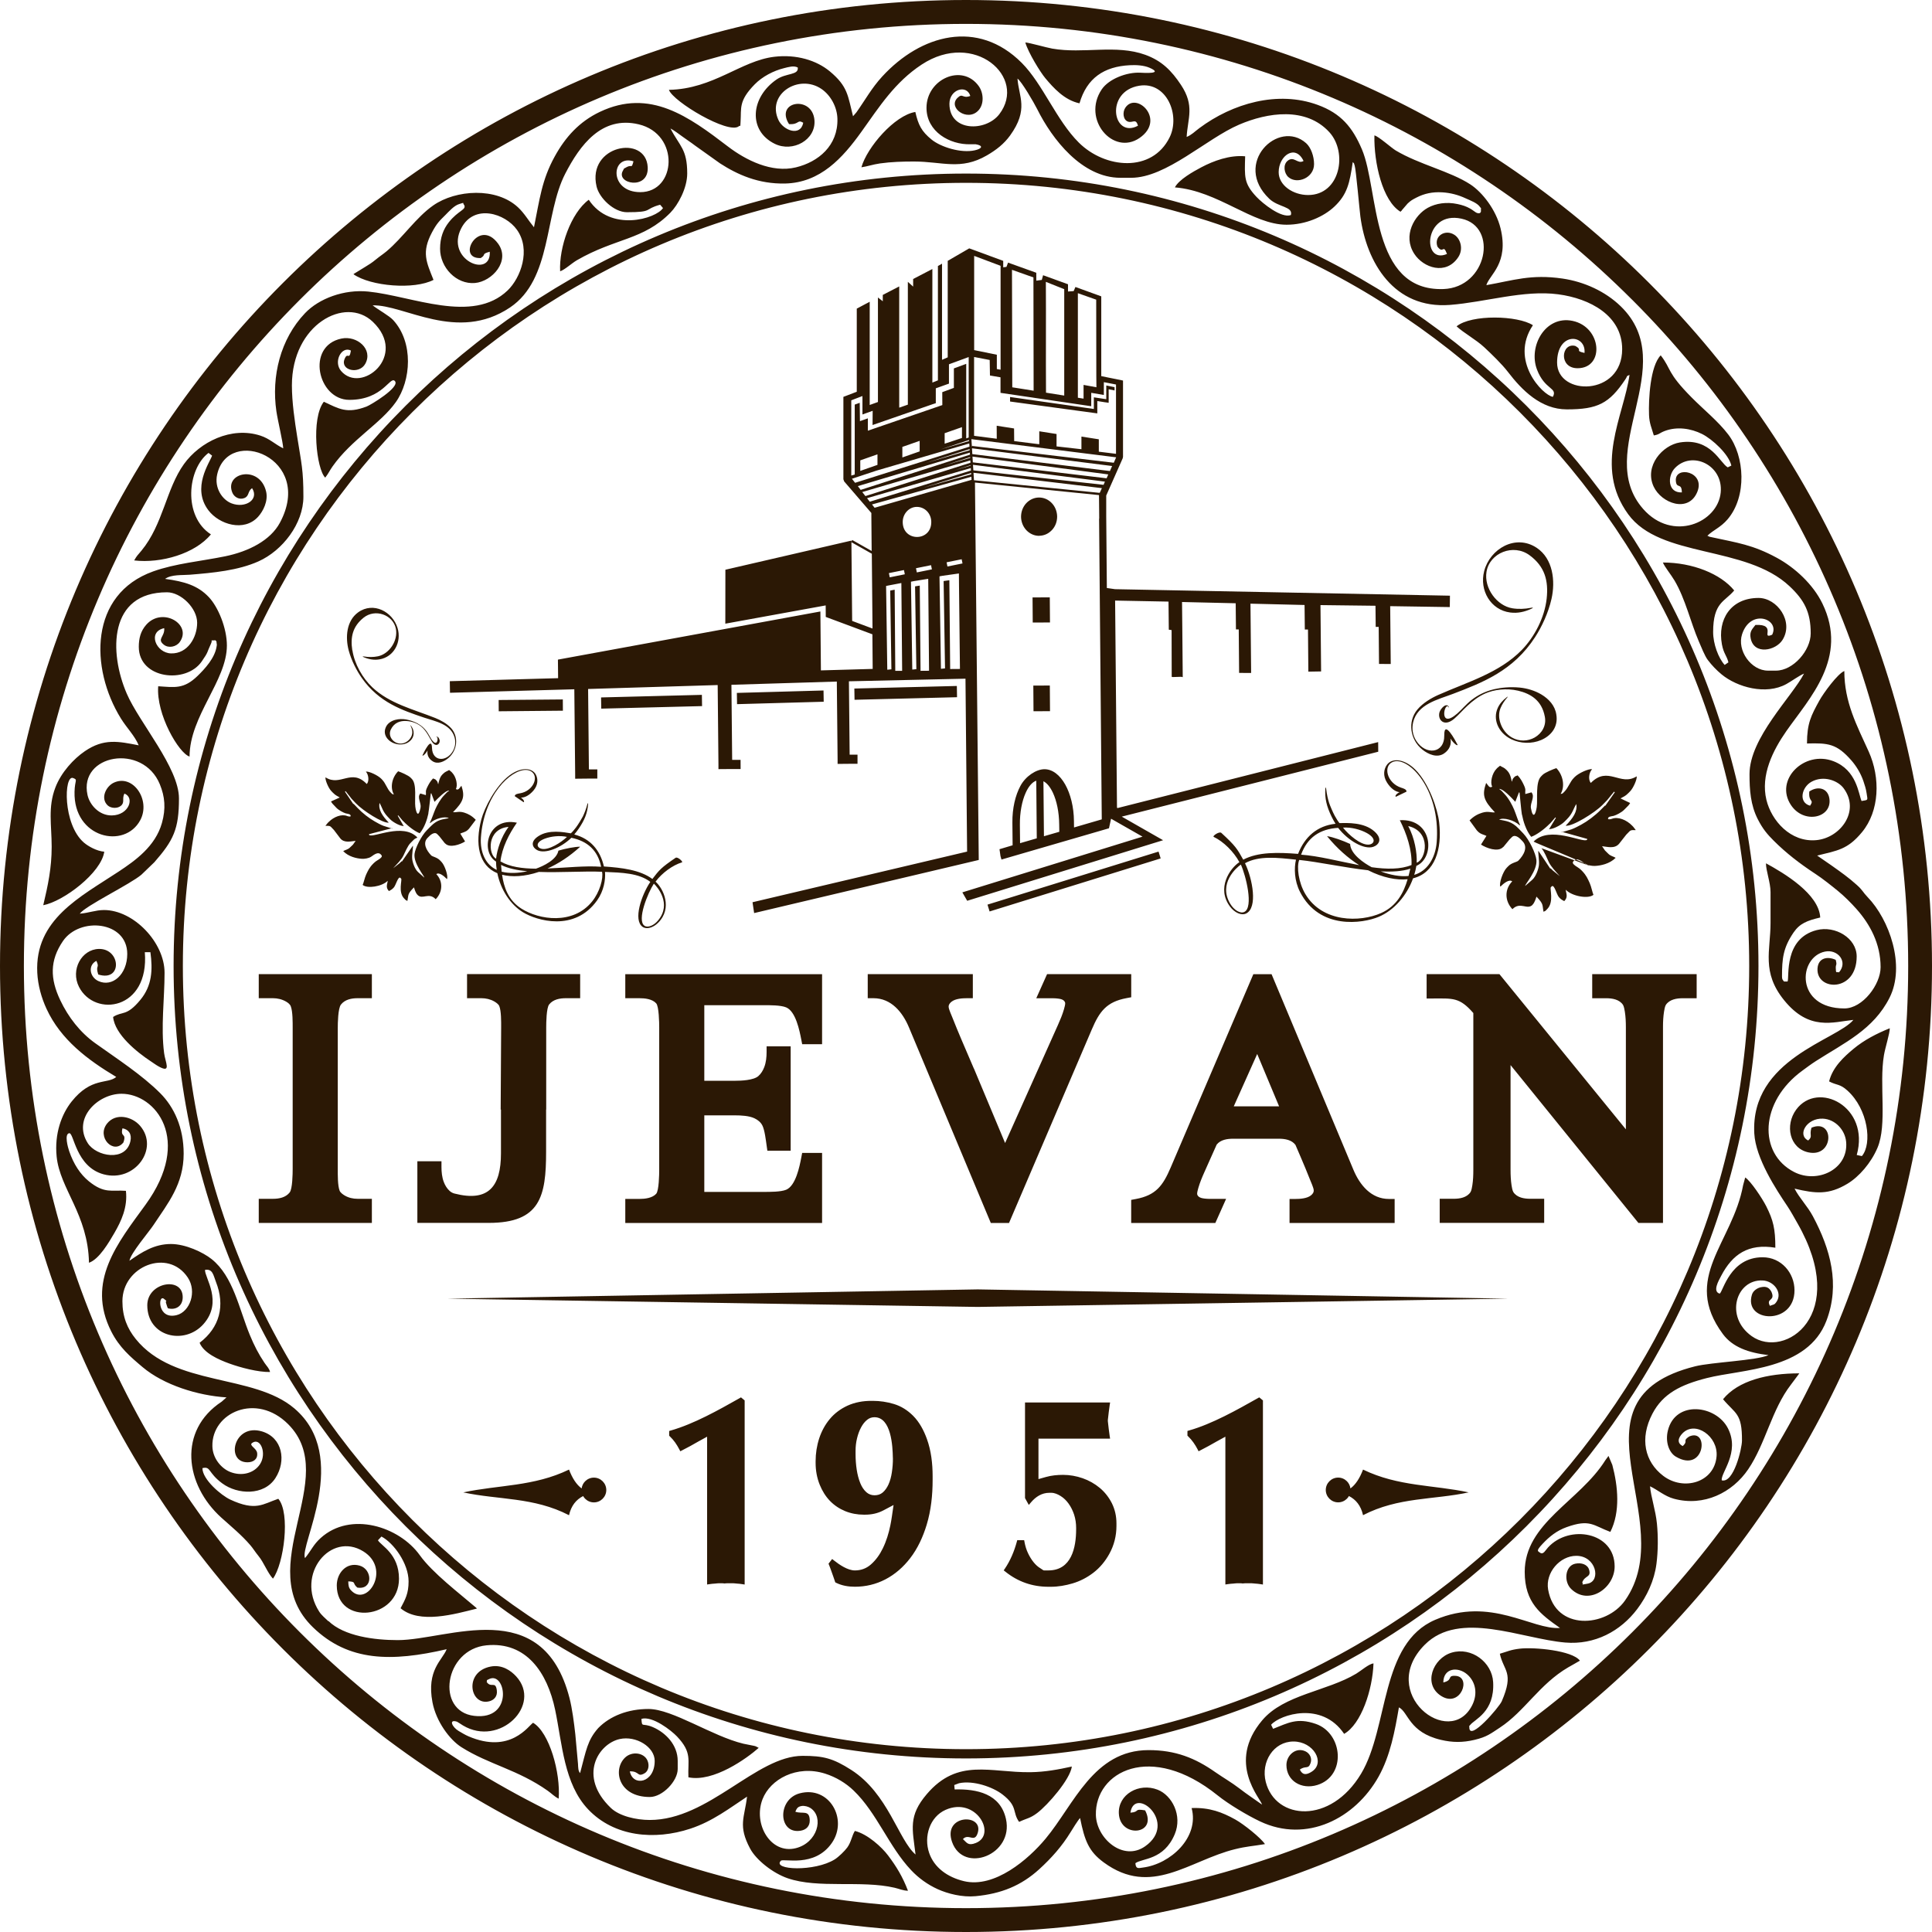 <?xml version="1.0" encoding="UTF-8"?> <svg xmlns="http://www.w3.org/2000/svg" id="a" data-name="Layer 1" viewBox="0 0 525.72 525.73"><defs><style> .b, .c { fill: #2b1805; } .c { fill-rule: evenodd; } </style></defs><path class="b" d="m444.14,81.58C397.75,35.19,333.66,6.5,262.86,6.5S127.97,35.19,81.58,81.58C35.19,127.97,6.5,192.07,6.5,262.86s28.7,134.89,75.09,181.28c46.39,46.39,110.49,75.09,181.28,75.09s134.89-28.7,181.28-75.09c46.39-46.39,75.09-110.49,75.09-181.28s-28.7-134.89-75.09-181.28m-30.59,30.59c-38.56-38.56-91.84-62.42-150.69-62.42s-112.13,23.86-150.69,62.42c-38.56,38.56-62.42,91.84-62.42,150.69s23.86,112.13,62.42,150.69c38.56,38.57,91.84,62.42,150.69,62.42s112.13-23.86,150.69-62.42c38.57-38.56,62.42-91.84,62.42-150.69s-23.85-112.12-62.42-150.69Zm-150.69-64.94c59.55,0,113.46,24.14,152.47,63.16,39.02,39.02,63.16,92.93,63.16,152.47s-24.14,113.46-63.16,152.47c-39.02,39.02-92.93,63.16-152.47,63.16s-113.46-24.13-152.47-63.16c-39.02-39.02-63.16-92.93-63.16-152.47s24.14-113.46,63.16-152.47c39.02-39.02,92.93-63.16,152.47-63.16Zm136.8,358.87c-9.59-2.07-19.18-1.56-28.77-6.21-.88,2.32-2,4.08-3.43,5.13-.1-.76-.44-1.44-.96-1.96-.61-.61-1.45-.99-2.38-.99s-1.77.38-2.38.99c-.61.61-.99,1.45-.99,2.38s.38,1.77.99,2.38c.61.61,1.45.99,2.38.99s1.77-.38,2.38-.99c.22-.22.4-.46.55-.73,1.91.97,3.26,2.62,3.84,5.21,9.59-4.97,19.18-4.14,28.77-6.21Zm-273.6,0c9.59-2.07,19.18-1.56,28.77-6.21.88,2.32,2,4.08,3.43,5.13.1-.76.45-1.44.96-1.95.61-.61,1.45-.99,2.38-.99s1.77.38,2.38.99c.61.61.99,1.45.99,2.38s-.38,1.77-.99,2.38c-.61.61-1.45.99-2.38.99s-1.77-.38-2.38-.99c-.22-.22-.4-.46-.55-.73-1.91.97-3.26,2.62-3.84,5.21-9.59-4.97-19.18-4.14-28.77-6.21Zm139.98-50.47l-144.34-2.25,144.34-2.52,144.35,2.52-144.35,2.25Zm67.37,75.53l.69-.1c.5-.07,1.01-.13,1.52-.15.34-.02.66-.09,1.03-.09h.83c.3,0,.54.05.79.07l.17-.05h.18c.12-.02.25-.02.37-.02h1.5c.37,0,.7.08,1.05.09.47.02.94.08,1.41.15l.7.11v-50.1l-1-.83-.36.2c-5.74,3.23-12.4,7-18.74,8.81l-.44.13v1.29l.19.18c.53.51,1,1.06,1.43,1.66.42.59.8,1.21,1.13,1.85l.28.55.54-.28c1.44-.74,2.87-1.51,4.4-2.4l2.35-1.29v40.23Zm-31.37-49.53h-23.13v26.02l1.03,1.86.57-.67c1.3-1.54,2.94-2.63,5.02-2.63h.53c.9,0,1.77.4,2.52.86.86.53,1.58,1.24,2.17,2.06.67.92,1.16,1.95,1.52,3.02.38,1.18.55,2.4.55,3.64v.32c0,5.01-1.26,11.22-7.55,11.22h-.26c-1.54,0-.74.12-1.87-.55-.71-.41-1.31-.97-1.83-1.6-.62-.75-1.13-1.59-1.55-2.47-.48-.98-.79-2.03-.99-3.1l-.09-.5h-1.89l-.12.45c-.7,2.57-1.74,5.07-3.24,7.29l-.32.46.44.35c3.42,2.75,7.35,4.12,11.74,4.12h.65c2,0,3.98-.35,5.89-.91,2.07-.61,3.97-1.6,5.68-2.91,1.81-1.39,3.24-3.14,4.34-5.13,1.3-2.35,1.94-4.92,1.94-7.6v-.7c0-1.91-.39-3.76-1.24-5.47-.81-1.61-1.91-3.02-3.28-4.17-1.39-1.16-2.96-2.04-4.67-2.64-1.72-.6-3.51-.92-5.33-.92-1.57,0-3.17.15-4.68.58l-2.02.57v-11.01h19.49l-.11-.7c-.1-.64-.18-1.29-.26-1.94-.08-.7-.16-1.4-.24-2.11v-.16s0-.16,0-.16c.08-.7.15-1.4.24-2.11.08-.65.16-1.29.26-1.94l.11-.7Zm-109.65,49.53l.69-.1c.5-.07,1-.13,1.51-.15.35-.02.66-.09,1.03-.09h.84c.3,0,.54.05.78.07l.17-.05h.17c.13-.02.25-.02.38-.02h1.5c.37,0,.7.08,1.05.09.47.02.94.08,1.41.15l.7.11v-50.1l-1-.83-.36.21c-5.74,3.24-12.41,7-18.74,8.81l-.44.13v1.29l.19.18c.53.51,1.01,1.06,1.43,1.65.42.59.79,1.22,1.13,1.86l.28.54.54-.28c1.44-.74,2.87-1.49,4.26-2.32.05-.03.09-.06.14-.08l2.35-1.29v40.24Zm50.57-34.42c.02,1.32-.09,2.64-.29,3.95-.17,1.12-.45,2.25-.93,3.29-.38.81-.88,1.58-1.57,2.16-.64.54-1.39.74-2.22.74s-1.57-.27-2.21-.83c-.74-.66-1.26-1.52-1.64-2.43-.48-1.17-.78-2.41-.98-3.66-.22-1.42-.32-2.86-.32-4.31v-.88c0-1.16.13-2.31.41-3.43.25-1.03.61-2.04,1.12-2.98.42-.77.95-1.49,1.64-2.03.58-.46,1.23-.69,1.97-.69,4.57,0,4.96,7.83,5.01,11.1Zm-16.53,27.48l-.99,1.28.14.33c.12.27.22.54.32.82.14.39.28.78.42,1.17.16.43.31.86.46,1.29.14.41.28.82.42,1.23l.08.24.22.11c1.58.79,3.35,1.08,5.1,1.08,2.92,0,5.71-.65,8.31-2,2.67-1.39,4.9-3.37,6.73-5.74,2.09-2.7,3.52-5.86,4.51-9.12,1.2-3.95,1.62-8.12,1.62-12.23v-1.01c0-3.39-.4-6.94-1.57-10.14-.83-2.3-2.02-4.56-3.76-6.3-1.48-1.47-3.21-2.59-5.22-3.19-1.86-.56-3.78-.85-5.73-.85h-.39c-2.25,0-4.47.38-6.52,1.32-1.85.86-3.47,2.04-4.78,3.61-1.3,1.55-2.25,3.33-2.89,5.26-.66,2.02-.98,4.12-.98,6.24v.44c0,2.04.35,4.06,1.12,5.96.66,1.63,1.57,3.14,2.8,4.41,1.18,1.21,2.57,2.13,4.13,2.77,1.6.65,3.3.96,5.03.96h.4c1.74,0,3.42-.35,4.97-1.17l2.76-1.46-.45,3.09c-.12.83-.26,1.66-.43,2.48-.44,2.14-1.08,4.25-2.04,6.21-.8,1.66-1.86,3.18-3.25,4.4-1.25,1.1-2.7,1.62-4.36,1.62-1.95,0-4.2-1.54-5.69-2.72l-.48-.38Zm121.62-123.17l-5.96-14.25-6.38,14.25h12.34Zm94.36,6.21v-27.76c0-1.41-.06-2.82-.28-4.21-.07-.47-.25-1.47-.51-1.87-1-1.48-2.91-1.79-4.57-1.79h-3.8v-6.56h28.42v6.56h-3.8c-1.66,0-3.57.32-4.57,1.79-.27.4-.44,1.4-.51,1.87-.21,1.34-.28,2.7-.28,4.05v53.43h-6.69l-34.79-42.95v28.51c0,1.4.06,2.82.27,4.21.07.47.24,1.47.51,1.87,1,1.48,2.91,1.79,4.57,1.79h3.8v6.56h-28.43v-6.56h3.8c1.66,0,3.57-.31,4.57-1.79.27-.4.44-1.4.51-1.87.22-1.39.27-2.81.27-4.21v-42.67c-3.79-4.36-5.59-3.96-11.16-3.96h-1.55v-6.63h19.81l34.38,42.2Zm-341.22-35.64h-3.88c-1.68,0-3.46.35-4.55,1.74-.8,1.03-.86,5.06-.86,6.38v38.35c0,1.53-.04,4.53.51,5.92.21.53.88,1,1.34,1.28,1.09.65,2.29.92,3.55.92h3.88v6.56h-30.78v-6.56h3.84c1.68,0,3.49-.34,4.58-1.74.76-.98.81-5.1.81-6.38v-38.35c0-1.56.03-4.5-.52-5.93-.21-.55-.78-.98-1.27-1.26-1.11-.64-2.33-.93-3.6-.93h-3.84v-6.55h30.78v6.55Zm90.45,1.88v20.59h8.36c1.67,0,5.05-.13,6.35-1.28.75-.66,1.26-1.53,1.61-2.45.49-1.28.63-2.73.63-4.09v-1.56h6.55v28.41h-6.34l-.19-1.33c-.21-1.44-.53-4.31-1.18-5.56-.47-.9-1.24-1.5-2.14-1.93-1.46-.7-3.69-.8-5.29-.8h-8.36v20.83h16.17c1.62,0,4.64.02,6.11-.59,2.6-1.09,3.64-6.3,4.11-8.76l.24-1.26h5.42v19.06h-53.55v-6.54h3.84c1.5,0,3.49-.22,4.56-1.39.77-.84.83-5.34.83-6.53v-38.78c0-1.19-.06-5.69-.83-6.53-1.07-1.18-3.06-1.39-4.56-1.39h-3.84v-6.53h53.55v19.05h-5.42l-.24-1.26c-.48-2.46-1.51-7.67-4.11-8.76-1.47-.62-4.49-.6-6.11-.6h-16.17Zm-43.05,28.42v11.53c0,12.09-1.6,19.3-15.55,19.31h-10s-9.48,0-9.48,0v-16.77h6.56v1.55c0,1.37.14,2.81.63,4.09.35.92.87,1.79,1.61,2.45.37.33.8.56,1.28.69,9.3,2.39,12.67-1.94,12.67-10.93v-11.93h-.08l.13-22.4c0-1.49.04-4.4-.51-5.75-.2-.51-.88-.97-1.33-1.24-1.1-.63-2.3-.9-3.56-.9h-3.88v-6.56h30.78v6.56h-3.88c-1.66,0-3.47.32-4.56,1.7-.75.94-.8,4.97-.8,6.21v22.39h-.03Zm182.49,9.5l-2.56,5.73c-.27.6-.54,1.21-.81,1.82-.62,1.38-1.21,2.8-1.63,4.25-.11.36-.39,1.37-.33,1.73.2.87,1.21,1.1,1.98,1.19h.04c.37.04.75.08,1.12.08h4.74l-2.93,6.56h-22.9v-6.28l1.27-.24c5.47-1.02,7.37-3.65,9.47-8.55l22.5-52.62h4.96l22.27,53.21c1.73,4.14,4.82,7.95,9.67,7.95h1.55v6.54h-28.6v-6.54h1.55c1.29,0,3.18-.12,4.24-.95.46-.37.83-.81.79-1.43-.03-.68-.8-2.32-1.06-3-.77-1.96-1.58-3.9-2.41-5.84-.49-1.17-1-2.33-1.5-3.49-1.02-1.38-2.87-1.68-4.49-1.68h-12.51c-1.57,0-3.39.28-4.42,1.58Zm-66.1-20.68h.02s8.49,20.29,8.49,20.29l14.39-32.15c.62-1.38,1.21-2.8,1.63-4.25.1-.36.39-1.37.33-1.73-.2-.88-1.21-1.09-1.98-1.18h-.04c-.37-.05-.74-.08-1.12-.08h-4.73s2.94-6.56,2.94-6.56h22.9v6.28l-1.27.24c-5.47,1.02-7.38,3.65-9.47,8.55l-22.51,52.63h-4.96l-22.27-53.21c-1.73-4.14-4.82-7.95-9.67-7.95h-1.55v-6.54h28.6v6.54h-1.55c-1.29,0-3.18.11-4.24.95-.46.37-.83.81-.79,1.42.03.68.8,2.32,1.06,3,.77,1.96,1.58,3.9,2.4,5.84,1.12,2.64,2.28,5.27,3.39,7.91ZM232.12,31.63c-1.43-5.54-1.34-8.08-6.34-12.23-3.59-2.97-9.05-4.67-15.08-3.95-9.13,1.09-16.52,8.75-28.68,9,1.13,3.2,16.12,12.14,19,9.93.59-.58.36.8.5-1.32.24-3.62-.6-5.58,3.86-10.12,2.07-2.11,5.1-3.69,7.98-4.4,1.22-.3,2.64-.75,3.72-.17.3,2.13-3.13,1.45-5.74,3.24-7.15,4.91-7.81,13.95-.53,17.52,4.94,2.42,11.25-1.07,10.81-6.44-.56-6.86-10.86-5.16-6.92,1.08,2.8.2,2.21-1.37,3.87-.37-.73,3.84-5.42,2.13-6.75-.75-3.28-7.08,5.58-12.65,11.73-8.43,2.56,1.76,4.24,4.99,4.32,8.08.2,7.33-5.2,11.77-11.29,13.24-6.59,1.6-13.65-1.97-18.52-5.69-10.63-8.12-21.2-15.89-34.83-9.41-5.58,2.65-9.37,6.84-12.29,12.15-3.54,6.43-4.08,11.6-5.64,19.25-1.53-1.85-2.57-3.76-4.32-5.4-5.91-5.55-16.93-4.84-23.08-.55-4.66,3.25-8.3,8.79-12.7,12.48-.93.78-1.8,1.32-2.87,2.2-1.25,1.03-1.7,1.27-3.03,2.1l-2.92,1.79s-.14.1-.2.16c4.68,3.3,16.57,4.27,21.78,1.54-1.92-4.84-3.32-7.48-.4-12.95,1.35-2.53,2.05-3.12,3.67-4.74.94-.94,2.32-2.51,3.68-2.93,1.76-.55.83-.32,1.39.23.71,1.33-1.58,1.44-4.17,4.71-1.5,1.9-2.38,4.2-2.38,7.21,0,5.1,4.42,9.75,9.48,9.32,4.69-.41,9.77-6.03,6.27-10.76-5.21-7.03-11.51,4.26-4.69,3.97,1.61-.97,0-1.05,2.46-1.72.42,7.43-12.24,2.15-7.73-6.44,3.5-6.66,11.94-4.02,15.14.49,3.85,5.42.99,13.08-2.55,16.48-9.58,9.18-25.93,1.52-37.91.31-6.61-.67-13.41,1.89-17.2,5.86-6.74,7.06-9.21,17.2-7.81,26.74.37,2.49,1.79,8.39,1.86,10.06-2.22-1.07-3.66-2.63-6.21-3.46-7.92-2.57-16.47,1.71-20.81,7.75-4.84,6.74-5.67,16.4-11.54,23.53-1.14,1.39-1.18,1.25-2,2.68,7.29.86,16.57-1.83,20.88-7.09-7.64-4.92-6.42-17.8-.65-22.17l.97.74c-.62,1.87-5.65,8.77-.99,14.89,2.93,3.85,9.69,5.94,13.5,1.76,1.37-1.5,2.81-4.29,2.19-6.88-1.75-7.38-11.57-5.16-9.15.39.47,1.07,1.82,1.95,3.23,1.39,1.39-.56.83-1.79,2.1-2.7,2.01,3.12-1.84,5.56-5.56,4.15-2.54-.96-4.76-4.2-3.94-7.86,2.99-13.39,26.56-4.57,17.08,13.11-2.59,4.83-8.5,7.83-14.92,9.15-6.56,1.34-13.52,1.94-19.58,4.11-17.38,6.22-17.25,26.31-8.77,40.02,1.57,2.54,3.78,4.72,4.84,7.3-5.54-1.08-9.46-1.94-14.65,1.6-3.03,2.06-6.44,5.74-8.02,9.87-2.08,5.43-1.02,10.13-1.01,16.12,0,5.79-1,10.45-2.29,15.92,5.51-1.05,15.79-8.81,16.6-14.56-2.07-.17-4.4-1.5-5.53-2.47-5.81-5.01-5.46-18.53-2.95-17.58,1.36.52.47.45.39,3.74-.32,12.65,13.63,15.72,17.89,7.72,2.92-5.48-2-12.64-7.21-10.19-2.11.99-3.73,4.24-1.65,6.19.83.77,2.57.93,3.56.12,1.18-.97.25-1.88.98-3.35,2.84,1.06,1.3,5.86-3.4,5.95-3.41.06-6.03-2.8-6.64-5.57-2.43-11.04,15.05-14.19,19.68-2.91,1.38,3.35,1.68,6.61.57,10.54-1.79,6.34-7.2,10.2-11.87,13.28-10.33,6.83-22.77,12.96-22.05,27.45.17,3.42,1.14,6.85,2.51,9.82,3.87,8.41,11.22,13.91,18.98,18.55-2.34,2.03-6.76-.04-12.13,6.68-2.74,3.43-4.72,8.75-4.09,14.99.89,8.83,8.54,15.73,8.8,28.89,2.78-.95,5.44-5.57,6.94-8.15,1.83-3.17,3.62-6.94,3.11-11.42-3.85-.29-5.82.88-10.12-2.63-2.3-1.88-4.12-4.64-5.33-8.2-.3-.89-1.39-4.65.03-4.85,1.28-.19,1.75,9.14,9.36,11.19,8.48,2.28,15.22-7.04,9.91-13.21-2.23-2.58-6.61-3.55-8.96-.63-2.97,3.7,1.75,8.56,4.43,5.16.94-2.7-.9-1.22-.26-3.84,1.68.29,2.6,1.56,2.16,3.52-1.28,5.66-9.3,4.15-11.6.52-4.25-6.71,2.68-13.41,9.15-13.44,9.26-.04,19.45,12.46,6.56,30.2-7.53,10.38-16.22,20.87-9.31,34.49,2.2,4.34,5.18,6.88,8.53,9.7,5.76,4.85,14.96,7.73,22.82,8.23l-1.31,1.16c-11.93,7.84-10.06,22.59-.06,31.59,2.67,2.4,5.5,4.72,7.85,7.46.76.88,1.35,1.88,2.2,2.91,1.53,1.85,2.41,4.51,3.96,6.2,2.96-3.98,4.81-17.83,1.46-21.73-4.21,1.41-6.08,3.47-13.09.21-2.45-1.14-7.57-5.47-7.56-8.55,2.34-.57,1.41,1.2,5.4,4.15,4.14,3.06,11.33,3.41,14.46-1.44,3.04-4.72,1.92-11.03-3.65-12.7-7.7-2.3-10.01,8.41-3.95,8.4,1.6,0,2.85-.86,2.63-2.54-.18-1.34-2.33-2.04-1.36-2.73,2.26-1.62,4.04,2.83,2.16,5.75-1.62,2.51-5.02,3.42-8.22,2.11-2.31-.95-4.69-3.62-4.76-6.97-.21-9.1,11.92-14.72,20.63-5.98,14.63,14.7-10.25,38.82,6.75,55.27,9.67,9.37,21.41,9.42,36.37,5.95-1.15,2.98-5.54,5.62-3.86,14.46,1,5.25,4.71,10.2,7.86,12.19,7.52,4.76,15.31,6.08,23.52,11.88,1.06.75,1.76,1.55,2.96,2.14.54-7.06-2.52-18.01-6.96-20.65-1.25.77-6.15,8.63-17.64,3.66-.86-.37-1.87-.99-2.61-1.42-1.75-1.03-2.84-3.3-.45-2.53.08.02,1.53.97,1.62,1.02,9.98,5.96,21.63-5.58,14.46-13.37-1.43-1.55-3.83-3.26-6.92-2.66-7.43,1.44-5.65,10.81-.37,9.45,1.19-.31,2.27-1.26,2.04-2.98-.35-2.67-1.55-.5-2.76-2.27.27-.79-.33-.27.55-.74,4.63-2.5,6.98,11.25-3.95,9.96-10.56-1.24-8.17-18.09,3.37-19.2,10.82-1.04,16.53,7.41,18.66,17.56,1.93,9.22,2.38,20.13,8.99,27.09,7.11,7.48,18.08,8.45,27.79,5.25,6.09-2,10.8-5.67,15.44-8.72-.69,5.75-2.51,7.89.83,14.13,1.67,3.13,6.2,6.69,10.2,8.07,8.36,2.89,19.99.48,29.12,2.59,1.2.28,2.34.8,3.64.82-1.46-3.84-3.17-6.63-5.42-9.61-1.7-2.26-5.54-5.79-9.03-6.67-.85,1.35-.98,3.01-2.07,4.51-.72.99-2.38,2.58-3.37,3.21-5.45,3.44-17.17,2.94-14.7.4.71-.73,9.16,1.99,13.89-4.87,4.46-6.47-.73-15.62-8.77-13.48-6.19,1.65-5.84,11.26.32,10.16,1.47-.26,2.45-1.23,2.42-2.82-.07-2.97-1.98-1.63-3.92-2.34.39-.9.62-1.36,1.7-1.55.82-.14,1.87.18,2.46.58,3.71,2.5,1.84,9.44-4.05,10.9-6.84,1.7-11.67-6.61-9.03-13.35,2.12-5.42,9.28-9.38,17.02-6.94,2.97.94,5.69,2.6,7.78,4.62,6.33,6.1,9.55,15.2,15.6,21.62,2.03,2.16,4.48,3.94,7.23,5.19,2.75,1.25,6.7,2.26,10.32,1.92,6.98-.66,12.41-2.85,17.34-7.34,3.31-3.02,6.16-6.22,8.52-10.07.46-.76,2.08-3.37,2.59-3.86,1.25,6.2,2.36,9.08,6.44,12.08,12.95,9.51,23.26-.53,35.72-3.6,3.15-.78,4.8-.82,8.15-1.38-1.13-1.7-5.76-5.41-8.1-6.71-3.48-1.93-6.97-3.31-11.86-3.1,2.15,7.98-5.74,15.23-13.24,16.19-1.22.16-1.94.48-2.06-1.19,1.87-1.38,7.71-.78,10.7-7.86,2.16-5.13-.74-10.6-4.64-12.13-5.12-2-10.82,1.31-10.56,6.48.34,6.82,10.63,5.8,7.15-.86-3.22-.56-1.3.43-4,.63,1.1-7.48,13.12,2.75,4,9.15-5.99,4.21-13.26-2.15-13.4-8.54-.26-11.71,14.88-20,33.14-5.31,2.93,2.36,8.08,5.44,11.55,7.08,12.67,5.99,25.86-.79,32.24-12.19,3.21-5.74,4.43-12.45,5.53-18.85,2.6,1.32,2.72,6.79,11.42,8.84,3.18.75,5.96.76,9.16,0,3.36-.8,4.34-1.66,6.89-3.33,6.77-4.44,10.77-11.83,18.6-16.4,1.18-.69,2.03-1.12,3.18-1.82-2.08-2.78-12.46-3.71-16.3-3.27-2.64.31-3.34.77-5.49,1.39,1.03,4.74,3.95,5,.52,12.94-.69,1.59-8.82,11.07-8.82,7.12,0-1.47-.38.13.22-.66,1.18-1.57,6.72-3.51,6.26-11.7-.3-5.38-5.89-9.63-11.31-8-5.12,1.54-7.91,8.68-2.75,11.84,5.28,3.22,8.28-5.31,3.79-5.53-2.39-.12-.51,1.16-3.29,1.8.03-3.98,4.03-4.36,6.51-2.18,2.3,2.01,2.92,5.26,1.34,8.39-6.12,12.12-26.01-3.36-12.87-16.5,9.46-9.46,26.29-1.58,38.2-.57,8.02.68,15.04-3.07,19.6-9.13,2.63-3.5,4.63-7.71,5.22-12.29.45-3.46.47-7.49.13-10.92-.36-3.69-1.63-7.25-1.88-10.18,2.1.99,3.97,2.71,6.49,3.39,8.17,2.22,15.92-1.66,20.23-8.02,4.74-7,6.37-16.23,11.63-23.04l2.28-3.06c-8.71,0-16.64,1.98-20.76,7.04,3.34,4.02,5.21,3.7,5.15,11.32-.02,2.12-2.25,11.63-5.51,10.75-.3-2.06,5.01-7.53,1.72-14.09-3.2-6.4-14.31-7.81-16.37.54-.77,3.11.33,6.02,2.15,7.1,7.91,4.7,9.19-7.92,3.63-5.47-1.97,1.31-.1,1.07-1.73,2.6-1.58-.77-1.36-2.17-.03-3.51,3.45-3.48,9.68.85,9.23,6.29-.59,7.17-9.02,9.52-14.52,5.32-5.01-3.82-6.49-10.14-2.93-16.92,2.88-5.49,7.73-7.88,14.78-9.68,9.56-2.45,27.41-2.08,32.56-15.6,3.78-9.93,1.07-19.54-3.68-28.43-1.44-2.71-3.69-4.98-4.99-7.52,5.73,1.36,9.31,1.73,14.4-1.34,3.17-1.91,6.4-5.64,8.15-9.74,2.72-6.36.42-17.22,1.77-25.22.37-2.18,1.59-5.9,1.59-7.34-3.46,1.39-6.97,3.18-9.88,5.61-2.56,2.14-5.66,4.94-6.63,8.85,2.14,1.13,2.9.6,4.98,2.49,5.58,5.03,6.82,14.42,3.94,17.83l-1.4-.29c3.69-13.21-10.63-20.33-16.48-12.35-3.12,4.26-1.82,10.53,3.32,11.63,7.02,1.5,7.16-9.34.84-6.71-.65,2.11.44,2.29-.89,3.48-3.08-1.49-.42-6.16,4.01-5.94,3.33.16,6,3.05,6.31,6.27.71,7.49-7.79,11.52-14.16,8.24-9.77-5.03-9.46-19.08,2.32-27.63,1.12-.82,2.3-1.71,3.64-2.57,7.68-4.93,15.64-8.53,20.01-17.21,4.41-8.75-.08-21.3-5.94-27.36-1.33-1.37-1.27-1.81-2.92-3.3-2.31-2.09-4.39-3.53-7-5.39l-3.83-2.64c5.52-1.38,8.27-1.61,12.2-6.37,4.76-5.76,5.07-14.75,1.81-21.96-3.19-7.06-6.62-13.37-6.62-21.89-1.79.7-5.67,5.99-6.83,8.11-2.18,3.97-3.33,6.11-3.33,11.61,5.76-.15,8.07.02,12.11,4.64,1.24,1.42,2.5,3.42,3.23,5.56.33.98.73,2.16.89,3.36.27,1.98.56,1.76-1.38,2.09-.86-2.03-1.31-8.39-7.65-10.83-7.93-3.05-16.13,5.07-11.56,11.93,3.52,5.29,11.16,3.52,10.47-1.68-.41-3.04-3.25-3.55-5.48-2-.28,3.07,1.43,2.02.22,3.86-3.24-.87-2.33-5.04.4-6.53,3.27-1.78,7.18-.33,8.75,1.82,4.54,6.2-.92,13.48-7.46,14.08-7,.64-12.21-5.3-13.58-10.96-1.62-6.73,1.75-13.44,5.43-18.72,6.27-8.97,17-19.93,9.79-34.74-2.52-5.17-7.44-9.73-12.4-12.42-6.54-3.55-10.75-4.07-17.5-5.55-1.08-.24-.58-.06-1.38-.45,1.68-1.6,3.6-2.25,5.48-4.44,5.34-6.23,4.68-17.2.22-23.07-2.76-3.63-6.6-6.69-9.98-10.1-6.85-6.91-5.45-7.65-8.42-11.47-2.88,2.91-3.34,12.05-3.18,16.24.09,2.3.72,3.53,1.3,5.55,1.54-.25,1.47-.63,2.93-1.19,3.36-1.29,7.16-.72,10.21.81,2.77,1.39,7.26,5.49,7.96,8.59l-.98.48c-2.09-1.12-4.54-8.1-13.01-6.78-4.74.74-9.75,6.41-7.16,12,2.13,4.58,9.51,7.29,11.89,1.44,2.25-5.53-6.1-7.19-5.85-3.05.15,2.42,1.6.36,1.64,3.21-3.9.17-3.96-4.45-1.9-6.61,4.61-4.83,13.2-.91,12.47,6.65-.8,8.23-13.11,13.53-21.09,4.47-13.78-15.65,10.5-39.07-6.13-55.17-4.16-4.03-9.89-6.66-15.8-7.53-8.65-1.26-13.41.51-20.75,1.79.89-2.91,6.19-5.94,3.86-15.48-1.23-5.04-4.95-9.81-8.22-11.94-5.52-3.59-13.86-5.39-20.3-9.23-1.2-.72-4.76-3.93-5.8-4.09-.15,7.42,2.18,17.81,7.12,20.78.06-.07.16-.29.19-.23.03.06.14-.17.18-.22l1.55-1.8c.88-.82,1.26-1.03,2.4-1.62,2.11-1.09,4.33-1.58,6.98-1.43,2.28.13,4.43.71,6.42,1.64,1.26.58,3.16,1.24,3.91,2.37.42.63.22-.21.24.75.02.77,0,.46-.25.88-.99.26-1.31-.43-2.69-1.22-1.05-.6-2.11-.95-3.44-1.23-2.99-.64-5.87-.19-8.06,1.01-3.64,2-6.92,7.56-3.71,12.52,2.47,3.83,8.68,5.97,12,.89,1.4-2.14.63-4.92-1.03-6.02-2.53-1.68-5.69.32-4.66,3.18,1.68,2.2,1.49-.92,2.6,2-6.9,3-6.35-11.84,3.94-9.6,10.11,2.19,6.97,18.74-4.91,19.15-19.98.68-17.48-26.98-22.18-38.02-2.57-6.03-5.7-9.78-12.03-12.09-10.88-3.98-23.19-.4-32.19,6.31-1.39,1.03-2.04,1.81-3.47,2.41.28-5.09,2.25-8.46-1.55-14.17-2.56-3.86-5.23-6.56-9.7-8.18-8-2.9-16.83-.2-25.33-1.69-1.65-.29-6.19-1.61-7.32-1.67.78,2.75,4.11,8.14,5.45,9.73,2.17,2.58,5.16,5.96,9.29,6.83,2-6.88,6.68-10.01,13.69-10.37,1.63-.09,3.77,0,5.37.69,4,1.76-1.56,1.4-2.51,1.35-3.68-.19-8.59,1.69-10.52,4.57-5.44,8.14,3.14,18.1,10.3,13.2,7.3-5-.87-12.79-3.87-8.22-.81,1.24-.59,3.29.74,3.76,1.28.45,2.13-1.02,2.71,1.12-6.87,3.66-9.11-9.37.37-10.89,7.41-1.19,11.23,7.98,8.25,14.04-4.77,9.7-17.55,8.55-24.71,1.44-6.07-6.02-9.82-15.96-15.52-21.68-11.99-12.02-27.48-7.73-37.98,3.7-2.87,3.12-4.65,6.41-7.02,9.75l-.94,1.08ZM89.33,441.14c-.83-.81-1.85-1.62-2.48-2.61-6.54-10.22,3.18-21.85,12-16.39,7.72,4.77,1.08,15.34-3.32,10.62-.68-.72-.73-1.37-.76-2.45,2.31.09.99.48,2.46,1.69,4.33.72,4.16-4.98.62-5.98-3.65-1.03-6.21,2.09-6.21,5.39,0,10.95,16.93,9.34,16.93-1.82,0-6.74-4.85-8.97-5.73-10.46l.96-1.02c3.31,1.74,7.38,7.31,7.38,12.21,0,3.34-.92,4.92-2.18,7.3,5.15,4.37,14.73,1.61,20.77.09-.06-.08-.15-.17-.19-.22-4.57-3.92-11.91-9.49-15.35-14.3-5.62-7.84-18.86-12.03-26.98-4.67-2.01,1.82-2.45,3.23-4.25,5.46-1.64-3.39,12.55-27.59-2.91-40.74-11.19-9.51-32.64-5.83-43.15-18.88-2.29-2.84-3.63-6.02-3.63-10.29,0-9.51,12.43-14.53,17.8-6.42,2.54,3.84.57,9.3-3.03,10.21-5.3,1.34-5.11-5.78-3.45-4.42,1.28,1.05.22.13.58,1.22.21.63.25.9.48,1.34,2.05.56,4.03-.51,4.03-3.02,0-5.74-9.64-4.07-9.64,2.19,0,8.64,10.11,10.93,15.26,5.17,5.46-6.11.31-12.7.45-14.79,2.11-.36,2.27,1.49,2.96,3.23,2.57,6.49,1.04,12.45-4.43,16.61,1.16,2.85,5.25,4.61,8.08,5.64,3.08,1.12,7.86,2.38,11.09,2.31-.25-1.03-.87-1.54-1.48-2.44-1.65-2.44-2.86-4.81-4.03-7.64-2.92-7.09-4.51-15.96-10.39-20.64-2.34-1.87-7.12-4.11-11.07-4.11-4.52,0-7.84,2.16-11.29,4.56.31-2.05,5.25-7.76,6.57-9.77,3.87-5.85,8.18-11.05,8.18-19.36,0-7.12-2.61-12.68-6.35-16.44-5-5.02-11.9-9.47-17.74-13.65-4.09-2.93-7.29-7.05-9.48-11.66-2.8-5.88-2.89-10.81.72-16.11,4.55-6.68,17.5-5.47,17.5,3.5,0,5.56-4.03,9.16-7.88,7.37-2.36-1.1-2.89-4.28-.52-5.49.99,2.14-.34.99.5,3.71,6.66,2.11,6.15-7.1.15-6.95-4.63.11-7.77,5.63-5.38,10.33,4.28,8.39,19.17,6.28,17.91-9.45h1.52c.65,4.77.47,9.1-2.73,12.97-3.81,4.62-4.91,3-7.42,4.66.47,4.76,6.48,9.58,10.26,12.07.81.53,1.38.98,2.22,1.44,3.46,1.88,1.72-1.17,1.4-3.66-.93-7.2.12-14.71.12-21.89,0-8.26-8.43-17.06-16.49-17.06-2.25,0-4.28.84-6.58.99,1.46-2.09,13.7-7.99,16.77-10.6l3.52-3.39c5.2-5.95,6.7-9,6.7-17.37s-10.79-20.61-14.19-28.48c-4.9-11.31-4.89-27.61,10.94-27.61,3.81,0,8.2,4.32,8.2,8.29s-2.56,8.45-7.09,8.34c-4.11-.1-6.53-5.88-1.87-6.87.2,2.38-2.09,2.93-.11,4.5,1.31,1.04,3.39.58,4.32-.71,3.47-4.83-4.72-9.68-9.1-4.72-1.52,1.72-2.03,3.69-2.03,6.02,0,8.73,12.82,10.18,17.12,3.98,1.93-2.79,1.31-2.26,2.51-4.82.64-1.37-.6-.75,1.19-.96.62.7.16-.27.36.8.09.51.08.3-.01.91-.47,3.12-3.19,6.07-5.19,8.01-3.76,3.65-6.23,3.08-10.7,2.8-.6,7.68,5.66,18.26,8.53,19.13.03-11.05,10.16-20.68,10.16-30.21,0-4.78-2.39-10.51-4.92-13.18-3-3.17-6.61-4.24-11.9-4.96,1.75-1.25,4.67-.96,6.73-1.13,6.36-.52,13.13-1.14,18.7-3.64,6.52-2.92,12.21-10.26,12.21-17.59s-.53-8.99-1.67-16.21c-.69-4.34-1.46-9.5-1.46-14.07,0-16.63,14.57-24.43,22.01-17.32,9.7,9.27-3.17,19.81-8.64,13.37-2.14-2.52.15-6.86,2.69-5.54-.47,2.89-.9.16-1.75,2.37-1.17,3.06,4.02,4.2,5.66,1.23,2.17-3.91-2.2-7.75-6.49-6.86-9.74,2.03-6.45,16.68,2.15,16.68,9.26,0,11.06-6.64,12.41-5.1,1.44,1.65-6.6,6.5-7.72,6.92-5.35,2.03-7.48.63-11.63-1.31-3.54,4.53-1.99,18.39.38,20.65.97-1.25,1.16-1.87,1.98-3.03,5.18-7.36,13.08-11.65,17.22-17.5,4.18-5.9,4.88-16.25-.71-22.34-1.09-1.19-3.94-2.73-5.59-4,8.51-.3,23.03,10.23,37.4.56,11.43-7.69,9.29-25.32,15.02-36.42,3.98-7.7,9.88-15.8,19.96-13.41,11.29,2.68,10.29,18.46.46,18.46-8.63,0-7.98-10.35-1.86-8.39-.56,2.09-.4.87-1.71,1.5l-.52.28c-.76.52-.07-.23-.6.69-2.25,3.63,7.06,5.57,6.7-.91-.51-8.96-16.54-5.9-13.92,5.28.74,3.18,4.75,7.01,8.26,7.01,7.32,0,4.47-.81,9.04-2.04l.78.91c-1.86,2.89-14.29,6.67-20.2-2.26-4.89,3.62-8.12,13.01-7.79,19.46,1.25-.4,3.11-2.16,4.57-3.01,10.53-6.08,18.04-5.44,25.41-12.91,2.12-2.15,4.6-6.71,4.6-10.7,0-6.67-2.06-7.39-4.56-12.24.95.49,2.42,1.59,3.28,2.22,1.28.94,2.12,1.45,3.41,2.43l6.82,4.86c4.67,3.01,10.39,5.64,17.71,5.47,9.55-.23,15.61-6.92,20.74-14.08,4.91-6.86,9.09-13.48,16.4-18.29,14.29-9.4,28.79,3.44,21.13,13.5-3.65,4.79-13.58,4.85-13.58-2.83,0-3.94,4.72-5.35,5.68-2.13-2.17.82-2.01-.89-3.46.5-2.77,2.65,2.64,6.64,5.64,3.47,1.62-1.71,1.47-4.76.1-6.67-4.48-6.23-14.2-1.89-14.2,5.93,0,6.51,6.36,10.07,11.93,9.92.11,0,1.41-.02,1.42-.01,2.21.37,1.81,1.2-.19,1.65-3.77.86-9.28-.9-11.75-2.9-2.8-2.27-3.64-4.02-4.45-7.53-5.66.92-13.14,9.62-14.67,15.05,1.66-.23,3.01-.75,5.07-1.05,3.04-.43,6.17-.52,9.22-.52,7.73,0,12.71,2.48,19.86-1.67,2.57-1.49,4.66-3.14,6.3-5.4,5.16-7.14,2.35-10.58,2.02-15.49,1.08.72,4.43,6.44,5.37,8.32,4.06,8.16,12.18,18.67,22.63,18.67h2.92c9.59,0,20.45-10.63,29.38-14.46,7.76-3.33,18.18-4.92,24.56,2.05,5.05,5.52,2.97,17.1-5.78,17.1-4.07,0-8.01-2.62-8.01-6.22,0-4.5,4.55-7.74,6.77-3.05-1.64,1-2.6-1.51-4.36-.02-1.3,1.1-.91,3.41.23,4.41,2.36,2.06,6.99.23,6.99-3.53,0-2.18-.87-4.54-2.15-5.69-7.51-6.71-20.14,5.51-10.02,15.13,2.46,2.34,6.53,2.07,5.86,4.42-2.57.95-7.65-3.14-9.35-4.94-3.47-3.69-3.25-5.4-3.09-11.05-4.21-.39-8.61,1.24-11.94,3-2.13,1.13-6.11,3.34-7.18,5.46,11.78.94,21.07,10.16,30.39,10.16,5.23,0,10.11-2.19,13.01-4.93,3.55-3.35,4.16-6.47,5-12.12.63.72.16-.02.52.96.35.97,1.33,12.2,1.55,13.84,1.66,12.56,9.16,25.25,24.38,24.07,9.69-.75,20.06-4.12,29.42-2.89,8.69,1.14,17.44,5.81,17.44,14.93,0,12.87-17.71,12.83-17.71,3.65,0-8.5,7.95-7.75,7.46-2.62-2.87-.65-.3-.71-2.52-1.91-3.83-.96-4.58,6.07.63,6.07,7.41,0,6.64-11.23-1.39-12.89-7.35-1.52-12.07,6.87-9.65,13.25,2.13,5.61,5.68,4.86,4.32,7.43-2.79-.47-11.87-9.91-5.43-19.49-4.08-2.67-16.7-3-20.77.3,2.05,1.88,5.22,3.56,7.52,5.69,2.04,1.9,4.82,4.59,6.44,6.7,3.83,5,8.99,10.21,16.04,10.21,8.41,0,11.55-1.61,15.92-8.16.8-1.2.03-.68,1.14-1.22-1.55,11.07-9.84,24.9-.36,37.92,8.78,12.05,31.94,8.31,43.91,19.59,3.97,3.74,5.75,6.99,5.75,12.82,0,4.63-4.74,10.14-9.45,10.14h-2.19c-4.58,0-8.48-5.49-7.03-9.91,2.31-7.09,10.36-4.13,8.18.14-3.25,1.4,1.48-2.97-4.55-2.66-.83,1.11-1.68,1.75-1.29,3.66.93,4.59,6.82,3.34,8.66.41,3.14-5.01-1.46-11.42-6.52-11.42-7.64,0-11.21,5.95-9.97,12.63.47,2.55,1.28,2.97,1.77,4.89l-1.02.71c-1.69-1.83-3.14-5.71-3.14-8.95,0-8.18,3.22-8.24,5.73-11.32-3.69-4.53-11.34-7.6-19.4-7.6.44,1.14,2.27,3.38,3.18,4.93,2.93,4.97,4.39,11.41,6.55,16.43.68,1.58,1.68,4.1,2.48,5.15,1.12,1.48,2.37,2.78,3.76,3.93,4.23,3.49,12.08,5.71,17.65,2.62,1.48-.82,3.31-2.2,4.79-2.84-3.32,6.36-14.84,17.48-14.84,27.37,0,4.3.28,8.4,2.25,12.26,1.36,2.67,2.6,4.11,4.35,5.86,3.37,3.36,7.09,6.24,11.38,9.05,1.84,1.2,4.3,3.16,6.03,4.57,1.8,1.47,3.62,3.29,5.16,5.03,3.58,4.05,6.5,9.33,6.5,15.76,0,4.68-4.86,11.22-9.86,11.22-13.42,0-12.64-13.96-5.27-15.47,3.45-.71,6.34,2.73,3.81,5.65-.68-.21-.86.47-.88-1.25-.01-.99.4-.64-.02-2.15-2.21-1.03-4.79-.57-4.95,2.4-.33,6.11,10.66,6.5,10.66-3.32,0-5.01-5.86-8.47-10.9-7.17-9.01,2.32-7.37,12.78-7.9,13.98h-.97c-.37-.46-.55-.56-.55-1.34,0-4.87.3-7.82,3.15-12,1.69-2.47,3.73-3.25,7.25-4.07-.33-6.4-9.79-12.04-14.76-14.75-.03,1.94,1.24,5.24,1.24,7.83v8.39c0,7.54-2.52,13.4,3.73,21.08,6.8,8.36,13.22,5.89,18.81,5.31-4.45,5.49-28.06,10.59-26.96,30.91.37,6.77,5.95,15.24,9.05,19.85.84,1.25,1.92,3.21,2.7,4.58,14.31,25.01-3.46,37.12-12.46,30.71-7.41-5.28-4.26-15.47,2.98-15.15,3.06.14,5.45,3.3,3.8,5.77-.66.99-.79.69-1.82,1.14-1.14-2.17,1.59-1.18.4-3.85-.55-.97-1.24-1.58-2.89-1.21-.8.18-2.04.83-2.4,2.01-2.36,7.67,11.58,8.41,11.58-1.17,0-4.75-3.6-9-8.67-9-8.86,0-10.73,9.25-11.68,9.9-2.03-.57-.29-3.54.41-4.87,3.04-5.81,7.34-8.84,14.73-7.63,0-5.14-.57-7.49-2.48-11.28-1.11-2.19-4.24-6.89-5.72-7.83l-.56,2.05c-2.92,15.88-16.81,25.27-5.52,40.55,2.63,3.56,6.92,5.09,12.42,5.74-3.25,1.48-15.54,1.93-19.95,3.04-36.42,9.11-3.78,41.93-19.09,63.72-5.16,7.35-18.96,8.36-20.93-2.98-.79-4.58,3.2-9.17,7.66-9.17,5.41,0,6.79,6.81,3.16,7.56-2.49.51-.93.09-1.55-.28.69-2.01,2.5-1.32,1.89-3.47-.41-1.44-2.08-2.04-3.81-1.66-2.72.59-3.19,4.83-1.07,6.88,4.8,4.64,11.82-.29,11.82-6.13,0-9.44-12.38-11.51-18.14-5.16-.7.77-1.22,1.9-2.02,1.5-.8-.56-1.33-.5.59-2.54,1.81-1.93,3.82-3.54,6.49-4.5,6.38-2.3,7.27-.43,11.91,1.29,2.76-5.46,2.08-12.43.54-18.22l-1.04-2.45-.85,1.16c-6.99,11.18-21.95,17.07-21.95,30.39,0,8.44,4.36,11.56,9.6,15.26-7.66.57-18.85-8.68-33.95-2.22-15.07,6.45-12.59,29.19-20.16,41.86-8.34,13.94-23.3,12.63-25.95,2.27-1.39-5.43,2.1-11.01,7.54-11.01s8.73,5.71,5.04,8.16c-2.25,1.49-2.9.25-3.31-.52,1.6-1.18,2.29.04,2.92-1.77.48-1.39-.28-2.65-1.34-3.17-2.62-1.29-5.23,1.01-5.23,3.69,0,4.27,4.06,6.79,8.41,5.44,7.97-2.49,6.98-14.05-.42-16.62-5.12-1.78-7.57-.24-11.62,1.34l-.54-1.11c2.43-2.76,13.82-6.51,19.87,2.48,4.67-2.64,7.75-12.06,7.99-19.17-1.29.14-3.32,1.96-4.68,2.78-8.01,4.82-19.67,5.67-25.6,12.7-9.78,11.56-.39,21.3-.05,22.94-2.11-1.51-4.08-2.79-6.21-4.44-2.11-1.62-4.4-2.92-6.52-4.4-5.43-3.81-10.78-5.99-18.13-5.99-15,0-20.29,14.81-28.05,24.12-4.66,5.6-13.86,13.53-22.19,11.54-4.53-1.08-8.11-3.71-9.47-7.66-1.56-4.52.2-9.85,4.45-11.74,8.3-3.69,14.05,6.71,8.24,9.01-2.14.85-2.45-.1-3.51-1.06,1.57-1.7,3.18,1.22,4.05-1.75,1.57-5.33-9.66-4.96-7,2.55,3.1,8.73,16.84,3.5,14.66-6.28-1.53-6.88-7.94-8.2-13.96-8.03l-.11-1.2,1.31-.49c3.86-.83,9.14,1,11.79,3.04,4.29,3.3,2.63,4.8,4.55,7.48,2.11-1,2.96-.94,4.89-2.39,2.95-2.22,9.01-9.21,9.46-12.67-3.68.81-7.25,1.48-11.24,1.54-10.96.15-19.74-3.96-28.21,5.94-5.12,5.98-3.92,9.5-3.08,16.46-4.67-4-7.45-16.59-17.5-23.02-4.97-3.18-7.6-3.83-13.23-3.83-12.64,0-25.52,17.45-41.59,17.45-3.73,0-8.28-1.05-10.6-3.28-9.02-8.65-3.39-17.46,2.42-18.74,4.47-.98,9.52,2.15,9.52,5.95,0,6.04-5.94,7.09-6.77,2.84,2.7-.08,1.97,1.69,4.01.53,1.04-.59,1.39-2.12.79-3.48-.94-2.15-4.22-2.6-6.1-.79-3.41,3.28-1.84,10.72,6.74,10.72,3.44,0,7.59-4.31,7.59-7.63v-2.19c0-4.38-3.3-7.71-6.78-9.2-2.93-1.25-2.92.29-3.09-2.24,3-.88,8.15,3.18,9.67,4.78,4.2,4.42,2.91,6.44,3.11,11.12,6.82,1.43,15.98-5.21,19.13-8.01l-.57-.3c-.91-.38.62.15-.6-.23l-2.99-.6c-8.51-2.04-19.31-9.45-25.83-9.45-5.61,0-10.46,1.91-13.68,5.2-2.94,3.33-3.25,5.95-4.93,12.25-.54-.62-.51-1.46-.57-2.51l-.73-8.04c-.35-3.11-.84-7.01-1.59-9.91-7.31-28.32-33.12-15.73-46.72-15.73-6.42,0-14.62-1.08-18.85-5.19ZM262.86,0c72.59,0,138.3,29.42,185.87,76.99,47.57,47.57,76.99,113.29,76.99,185.87s-29.42,138.3-76.99,185.87c-47.57,47.57-113.28,76.99-185.87,76.99s-138.3-29.42-185.87-76.99C29.42,401.17,0,335.45,0,262.86S29.42,124.56,76.99,76.99C124.56,29.42,190.28,0,262.86,0Z"></path><path class="c" d="m414.13,221.69c-.17-.89-.63-5.99-.64-6.01l-.16-.07-1,2.57c-1.04-1.13-3.41-3.64-4.39-3.5l.7.56.81.88c1.11,1.16,2.07,3,2.57,4.2.45,1.07,1.18,3.41,1.6,4.12l-.14.14c-1.31-1.37-4.41-2.23-5.55-1.56,1.89.41,3.35.4,5.34,2.48l1.23,1.29c1.64,1.72,3.38,5.44,3.57,7.18.32,2.95-3.22,6.76-3.04,7.09l1.85-1.6c1.09-.93,1.76-3.01,1.87-4,.15-1.34-.25-3.3-.15-3.96l3.24,4.86.12-.08.55.57,1.94,1.57c-1.19-1.35-2.4-2.56-3.01-3.85-.42-.89-1.24-2.97-2.01-3.77l13,4.76c-.51-.54-14.78-6.25-15.12-6.55,4.43-4.49,13.38.49,14.54-.49l.06-.24-6.94-1.94-.04.17c.26-.15,2.14-.64,2.67-.83.83-.3,1.84-.83,2.68-1.29,1.65-.9,3.67-2.38,5.29-4.01l1.17-1.18.08.06,2.58-3.66-.19-.18-1.87,2.29-1.29,1.33c-2.12,2.15-8.24,5.95-10.02,5.64,1.99-2.02,3.27-3.87,2.89-5.89-.85,1.39-.95,2.52-2.54,4.13l-.69.69c-.99,1-3.4,2.19-4.32,1.98l.13.08,1.88-3.13-.16-.11-1.34,1.56-.29.26c-1.44,1.46-3.52,2.97-4.94,3.46-1.42-1.76-2.16-4.26-2.5-6.04m-1.1-33.73c-3.16-.74-6.52-.29-8.9.76-1.85.82-3.4,2.02-4.79,3.3-1.3,1.2-2.45,2.54-3.63,3.56-2.76,2.39-4.56.3-4.05-1.68.26-.99,1.91-2.93,2.64-1.41l-.1.02c-1.08-2.02-2.99,6.32,2.35,1.64,1.24-1.09,2.39-2.52,3.86-3.66,1.59-1.23,3.54-2.31,6.17-2.93,1.78-.42,4.31-.7,6.95-.44,1.89.19,4.04.78,5.88,1.88,2.05,1.23,3.71,3.05,4.06,5.46.56,3.31-1.37,5.76-4.15,6.94-2.54,1.07-5.58.98-8.05-.2-1.87-.89-3.18-2.35-3.81-3.9-.59-1.46-.62-3.09.06-4.61.53-1.18,1.36-2.1,2.45-2.94.3-.24.39-.21.09.14-.73.85-1.37,1.83-1.78,2.83-.53,1.27-.48,2.79.02,4.2.52,1.49,1.58,2.93,3.09,3.79,1.99,1.14,4.33,1.04,6.18,0,1.97-1.12,3.25-3.24,2.77-5.69-.41-2.19-1.36-3.78-2.71-4.92-1.25-1.06-2.82-1.72-4.58-2.14Zm7.81-25c-.57,5.1-3.3,10.38-6.8,13.96-6.11,6.24-14.78,8.69-22.69,12.2-1.88.83-4.21,2.2-5.69,3.98-2.73,3.26-1.98,8.2,1.33,10.87,1.75,1.41,4.09,2.31,5.9,1.1,1.54-1.03,2.11-2.56,1.76-4.09.93,1.41,1.93,2.09,1.96,1.72-.62-1.2-3.69-6.97-3.63-2.61.09,5.06-5.1,5.48-7.63,1.5-.96-1.51-1.24-3.27-.85-4.98,1.15-5.02,6.83-6.24,10.85-7.78,8.03-3.07,16.43-6.26,22.37-15.48,1.79-2.77,3.57-6.53,4.44-10.37,1.1-4.86.42-10.94-4.04-13.9-5.77-3.82-12.71.29-14.28,6.34-1.37,5.26,1.79,10.6,7.09,11.27,2.04.26,3.91-.17,5.78-1.03.51-.24.53-.38-.13-.25-1.64.33-3.44.4-5.09.13-4.21-.69-7.73-5.48-7.02-9.9.83-5.19,7.32-7.77,11.72-4.53,4.15,3.06,5.19,6.91,4.65,11.85Zm-90.63,64.77c2.68,1.27,5.5,4.06,7.02,6.89-2.57,1.67-6.3,7.06-2.55,12.09,1.26,1.68,3.12,2.52,4.41,1.87,3.17-1.59,1.74-9.37-.33-13.67,3.77-2.1,8.84-1.51,13.87-.97-.53,2.28-.48,5.68,1.09,8.76,5.32,10.44,17.08,8.62,21.44,6.79,4.14-1.75,7.62-5.76,9.33-10.47,5.93-1.47,7.94-7.83,7.1-15.22-.41-3.58-2.75-10.61-6.49-14.36-2.93-2.94-6.33-3.27-7.74-1.28-.81,1.14-1.15,2.93.05,4.82,1.02,1.6,2.29,2.5,3.41,2.6-.94.44-1.31,1.12-1.02,1.24l.1-.03,2.8-1.35c.08-.66-.98-.92-1.45-1.08-3.87-1.26-4.98-5.87-2.31-7,3.71-1.57,11.3,5.53,12.02,17.46.08,1.39.08,2.85-.04,4.36-.34,4.33-2.56,7.87-6.11,8.9.25-.8.44-1.61.58-2.44,5.17-2.23,4.51-12.95-4.5-12.43,1.84,3.66,3.34,8.04,3.18,12.19-2.98,1.22-6.77,1.17-10.84.6-2.08-1.1-5.76-3.55-5.87-6.33-1.89-.88-4.69-1.9-6.28-2.12,2.79,3.42,5.78,6.01,8.75,7.89-5.43-1.02-11.09-2.53-15.81-2.85,1.7-4.7,5.13-7,10.08-7.3,2.67,3.45,7.05,6.01,9.56,5.16,1.49-.51,2.68-2.11.28-4.22-2.84-2.5-7.34-2.27-9.48-2.24-.37-.44-.85-1.2-1.28-1.98-.48-.86-1.33-2.87-1.53-3.5-.36-1.12-.63-2.35-.79-3.71-.07-.57-.22-.7-.25-.11-.14,2.56.31,4.7,1.75,7.63.31.64.66,1.27,1.03,1.86-4.99.53-8.39,3.56-10.19,8.19-5.35-.41-10.84-.58-14.92,1.58-1.65-2.96-2.06-3.7-5.97-7.3-.54-.45-2.41.81-2.1,1.07Zm53.05,10.65c-2.31.24-5.04-.28-7.57-1.25,3.09.16,5.89,0,8.06-.74-.15.64-.31,1.31-.49,1.99Zm-10.99-1.54c3.97,2.01,7.75,2.75,10.74,2.43-1.06,3.59-2.9,7.28-7.21,9.2-5.73,2.56-15.99,2.62-20.62-5.16-1.87-3.13-2.41-7.39-1.67-9.29,5.29.54,12.37,2.11,18.76,2.81Zm-34.64-1.56c1.35,2.94,3.54,11.66.92,12.9-1.07.51-2.76-.5-3.78-2.18-3.4-5.58,1.72-9.94,2.86-10.72Zm27.8-10.06c2.21-.15,4.74.52,6.48,1.48,2.79,1.56,1.98,3.06.48,3.15-2.19.14-5.47-2.7-6.96-4.63Zm20.05,9.54c.11-2.67-.54-6.68-2.31-9.96,6.41,1.5,4.87,9.13,2.31,9.96Zm-268.95-13.4c.17-.8.66-5.4.67-5.41l.15-.06.86,2.33c.96-1,3.14-3.23,4.02-3.08l-.64.49-.74.78c-1.02,1.03-1.92,2.68-2.39,3.75-.42.96-1.12,3.06-1.51,3.69l.12.13c1.2-1.21,4.01-1.94,5.04-1.32-1.71.34-3.03.31-4.86,2.15l-1.13,1.14c-1.51,1.52-3.14,4.85-3.34,6.42-.33,2.65,2.79,6.16,2.63,6.44l-1.65-1.47c-.97-.86-1.54-2.74-1.62-3.64-.11-1.21.28-2.97.2-3.57l-3,4.33-.1-.08-.5.51-1.78,1.39c1.09-1.2,2.21-2.27,2.78-3.42.39-.79,1.17-2.66,1.87-3.37l.94-.95c.47-.47.69-.36,1-.63-3.92-4.12-12.08.23-13.11-.68l-.05-.22,6.29-1.64.04.16c-.24-.14-1.92-.61-2.4-.79-.75-.28-1.65-.78-2.39-1.21-1.48-.83-3.27-2.2-4.7-3.7l-1.03-1.09-.08.06-2.27-3.34.17-.16,1.65,2.1,1.15,1.22c1.88,1.97,7.34,5.5,8.95,5.25-1.77-1.86-2.89-3.54-2.51-5.36.74,1.27.82,2.29,2.23,3.77l.61.64c.88.92,3.03,2.03,3.87,1.86l-.12.07-1.65-2.86.15-.1,1.19,1.43.26.24c1.28,1.34,3.13,2.73,4.4,3.2,1.31-1.56,2.02-3.81,2.36-5.41Zm-2.94,22.16l-.06-.06c-.46-.48-.75-1.47-.9-1.98-1.85,1.87-1.43,1.97-1.79,3.69-.26-.17-.33-.09-.55-.32l-.37-.38c-1.66-1.74-.47-5.03-.78-5.35l-.18-.19c-.63-.67-1.26,2.02-1.84,2.61l-.25.25c-.38.39-.69.46-1.06.7-1-1.05-.4-1.92-.32-2.8-1.58,1.59-5.6,2.21-6.83,1.12.24-.41.58-2.05.97-2.86.51-1.06.84-1.85,1.91-2.92l.19-.19c.64-.64,1.39-.9,1.82-1.33l.13-.13c.27-.27.27-.49.01-.76l-.12-.13c-.69-.72-1.74.03-2.55.62-.68.49-1.88.64-2.55.6-1.48-.08-3.68-.59-5.1-2.09.55-.35,1.25-.38,1.87-1.01l.78-.74.73-1.04c-1.15.08-3.07.7-4.18-.68l-1.72-2.27-.79-.83c-.43-.45-1.15-.26-1.53-.32l.62-.77.25-.25c1.46-1.47,3.57-2.24,5.04-1.64.32.13,1.3.36.86-.3-.19-.29-.95-.32-1.28-.43-.66-.21-1.9-.87-2.51-1.51l-1.03-1.09c-.21-.22-.19-.29-.36-.51l-.06-.13,2.37-1.07c-.69-.45-1.08-.49-1.9-1.34l-.43-.45c-.76-.8-1.67-2.97-1.55-3.7,4.03,2.62,7.07-2.56,11.23,1.82.71-.75.51-2.57-.25-3.38.85-.13,3.31,1.02,4.24,1.99l.24.26c.9.94,1.3,2.4,2.17,3.32l.37.38c.21.22.4.24.61.26-1.06-1.81-.57-4.56,1.16-6.3.68.22,2.77,1.1,3.38,1.73l.37.38c1.38,1.45.68,5.64.92,7.52.23,1.83.87,3.06,1.42.32.26-1.32-.98-2.8-.11-3.82l.03-.09,1.54.45-.03.09c.17-1-.23-.97.42-2.29.38-.77.83-1.61,1.57-2.35.3.2.49.13.74.38l.18.19c.42.44.28.66.48,1.02.15-.72.4-1.91,1.09-2.61l.25-.25c.63-.63,1.05-.65,1.62-1.01l.62.5.24.26c1.08,1.13,1.54,3.43.98,4.4.28.25.63.18.89-.11l.62-.78c.96,2.96.62,4.26-2.29,7.19.91.15,1.59-.34,3.09.14,1.03.33,2.04.85,3.1,1.95l-1.81,2.39-.31.32c-.67.68-1.68.78-2.18,1.08l.08-.06,1.31,2.16c-1.33.84-4.17,1.84-5.39.56l-.14-.11-1.43-1.81-.61-.64c-.59-.62-1.53-.09-2.18.57l-.44.44c-1.38,1.39-.41,3.33.97,4.78.33.34,1.6.52,2.39,1.34l.43.45c.93.98,1.88,3.95,1.47,4.66-.79-.83-2.16-1.96-2.89-1.35,1.87,1.97,1.75,4.87-.17,6.82-1.89-1.99-3.61.22-4.93-1.16Zm71.98-8.85c-2.58.78-5.48,2.92-7.21,5.26,2.09,1.84,4.72,7.18.69,11.2-1.35,1.35-3.14,1.85-4.21,1.1-2.63-1.85-.32-8.65,2.1-12.24-3.1-2.39-7.74-2.52-12.33-2.71.17,2.12-.32,5.17-2.14,7.73-6.16,8.68-16.49,5.49-20.16,3.26-3.49-2.12-6.09-6.18-7-10.64-5.14-2.11-6.1-8.09-4.36-14.62.84-3.16,3.87-9.16,7.73-12.04,3.02-2.25,6.12-2.1,7.13-.13.58,1.13.64,2.79-.69,4.32-1.13,1.3-2.39,1.95-3.4,1.89.78.52,1.03,1.18.75,1.25l-.08-.04-2.34-1.59c.01-.6,1-.7,1.44-.78,3.65-.62,5.26-4.61,3-5.98-3.12-1.9-10.88,3.47-13.11,14.1-.26,1.24-.45,2.55-.54,3.92-.27,3.94,1.26,7.41,4.31,8.8-.12-.75-.19-1.51-.2-2.27-4.35-2.69-2.34-12.23,5.68-10.57-2.14,3.05-4.06,6.79-4.47,10.53,2.51,1.49,5.93,1.95,9.66,1.98,2.02-.71,5.64-2.42,6.11-4.91,1.82-.54,4.47-1.08,5.93-1.07-2.96,2.7-5.99,4.64-8.9,5.93,5.02-.2,10.3-.81,14.59-.47-.9-4.45-3.68-6.97-8.09-7.89-2.85,2.75-7.13,4.47-9.27,3.38-1.27-.65-2.13-2.25.31-3.83,2.88-1.87,6.89-1.07,8.81-.76.4-.34.92-.97,1.41-1.61.54-.71,1.57-2.4,1.84-2.94.47-.96.88-2.03,1.2-3.23.14-.5.29-.6.24-.06-.21,2.32-.9,4.18-2.58,6.62-.37.53-.76,1.05-1.18,1.53,4.41,1.14,7.07,4.31,8.07,8.71,4.87.34,9.81.91,13.19,3.4,1.87-2.44,2.34-3.05,6.33-5.77.54-.33,2.06,1.05,1.74,1.24Zm-49.08,2.55c2.05.52,4.56.41,6.97-.12-2.8-.27-5.29-.78-7.14-1.73.05.6.1,1.22.17,1.85Zm10.08.07c-3.83,1.28-7.33,1.44-9.97.76.48,3.36,1.64,6.92,5.26,9.22,4.81,3.06,14.02,4.47,19.21-1.91,2.1-2.57,3.14-6.32,2.73-8.12-4.83-.22-11.4.26-17.23.04Zm31.33,3.18c-1.6,2.46-4.73,10.01-2.53,11.47.9.6,2.55-.08,3.68-1.46,3.8-4.56-.23-9.16-1.15-10.01Zm-23.65-12.72c-1.97-.43-4.32-.16-6.02.48-2.72,1.03-2.19,2.48-.84,2.77,1.95.41,5.27-1.71,6.86-3.24Zm-19.28,5.93c.26-2.41,1.37-5.93,3.39-8.65-5.96.5-5.58,7.56-3.39,8.65Zm-39.1-56.72c.57,3.74,2.74,7.56,5.43,10.1,4.69,4.43,11.17,5.97,17.11,8.33,1.41.56,3.17,1.5,4.32,2.77,2.11,2.32,1.7,6-.66,8.06-1.25,1.09-2.95,1.82-4.32.98-1.16-.71-1.63-1.83-1.42-2.96-.64,1.07-1.36,1.6-1.4,1.33.42-.91,2.52-5.25,2.6-2.03.09,3.74,3.93,3.89,5.67.88.66-1.14.82-2.45.48-3.7-1-3.67-5.22-4.4-8.24-5.41-6.02-2.03-12.31-4.13-16.98-10.76-1.4-1.99-2.83-4.71-3.59-7.52-.96-3.56-.64-8.06,2.56-10.38,4.14-2.99,9.39-.17,10.73,4.26,1.16,3.84-1.01,7.88-4.9,8.53-1.5.25-2.89,0-4.3-.59-.39-.16-.4-.27.09-.19,1.22.2,2.55.2,3.76-.05,3.09-.64,5.54-4.27,4.89-7.52-.77-3.8-5.63-5.52-8.78-2.99-2.97,2.38-3.63,5.25-3.08,8.88Zm14.7,19.26c1.54.06,3.03.69,3.99,1.47.75.61,1.3,1.36,1.78,2.12.45.72.81,1.48,1.22,2.1.97,1.45,2.05.71,2.07-.26,0-.49-.51-1.59-1.03-.98l.04.02c.75-.79.57,3.28-1.29.46-.43-.66-.78-1.46-1.31-2.16-.57-.76-1.33-1.51-2.46-2.12-.76-.42-1.89-.86-3.13-1.08-.89-.15-1.95-.15-2.93.12-1.1.3-2.09.94-2.55,1.99-.67,1.45-.1,2.82,1.03,3.71,1.03.81,2.44,1.15,3.72.92.97-.17,1.75-.67,2.24-1.31.46-.6.67-1.34.55-2.13-.09-.61-.36-1.14-.75-1.66-.11-.15-.15-.15-.06.05.23.48.4,1.02.46,1.52.08.65-.13,1.34-.54,1.92-.43.62-1.1,1.14-1.9,1.35-1.05.27-2.12-.07-2.83-.78-.76-.76-1.08-1.89-.56-2.96.46-.95,1.1-1.56,1.87-1.92.71-.33,1.51-.44,2.37-.4Zm138.87-58.27c2.27,0,3.94,1.87,3.95,4.09.05,5.42-7.72,5.48-7.77.07-.02-2.27,1.69-4.14,3.82-4.16Zm25.39-29.9l22.8,3.26v-3.17l.34.05,3.04.46v-3.74l.34.07,1.91.4v.89l-1.6-.33v3.69l-.83-.13h-.08s-2.18-.35-2.18-.35v3.36l-23.74-3.23v-1.25Zm28.83,15.47v-.11s0-18.76,0-18.76l-3.31-.64v3.49l-3.43-.59v3.65l-24.69-3.64v-4.23s-2.87-.49-2.87-.49c-.02-1.41-.04-2.81-.07-4.22l-4.25-.82v21.45s6.17.8,6.17.8l-.02-3.54,4.73.74.03,3.44,6.8.85.03-.08v-3.44s4.7.74,4.7.74v3.37l6.77.77v-3.44l4.73.74v3.37l4.68.58Zm-10.38-15.27l1.55.25v-3.74l3.5.64-.03-3.01-.03-20.83-4.99-1.76v28.46Zm-8.67-1.38l4.96.79v-28.95l-5-1.99c.07,10.77-.03,19.4.04,30.16Zm-45.86,16.78l-4.68,1.64v2.87l4.68-1.64v-2.87Zm11.48-3.67l-4.71,1.65v2.87l4.71-1.65v-2.87Zm11.51-3.73l-4.71,1.65v2.86l4.71-1.56v-2.96Zm13.68-10.84l5.82.92-.05-30.82-5.84-2.07.08,31.97Zm-10.37-10.12l6.18,1.26v3.89l1.02.18v-28.27s-7.19-2.7-7.19-2.7v25.64Zm-1.37,24.75l-.02-.29-7.64,2.53,7.65-2.24Zm.14,2.19l-11.79,3.73,11.81-3.43-.02-.3Zm.41,6.49l-12.96,3.99,12.98-3.62-.02-.37Zm-.13-2.12l-4.34,1.38,4.35-1.26v-.12Zm-28.63,8.41l28.59-9.07-.04-.65-29.41,8.62.86,1.1Zm1.2,1.53l27.52-8.48-.04-.68-28.24,8.2.76.97Zm27.68-5.95l-.05-.84-27.04,7.54.71.9,26.39-7.6Zm.53-1.93l.12,1.92v.12s34.16,3.43,34.16,3.43l.11-.08.55-1.2-34.94-4.18Zm-.14-2.17l.1,1.52,35.43,3.94.37-.87-35.9-4.58Zm-.14-2.24l.1,1.58,36.4,4.34.45-1.05-36.95-4.86Zm-.12-2.24h-.02s.06.86.06.86l.03.12h-.03s.04.6.04.6l37.44,4.61.6-1.37-38.12-4.82Zm-.17-2.5l.13,2.14v.04s.05-.32.05-.32l38.56,4.57.65-1.48-39.4-4.94Zm-32.67,9.91l.92-.27v-19.03l1.36-.49.06,4.99,2.15-.76v3.36l20.27-6.97-.02-3.32.02-.22.21-.06,2.93-1.08v-5.3s3.36-1.24,3.36-1.24v20.28l.67-.23v-21.9l-5.37,1.97v5.26s-3.58,1.28-3.58,1.28v4.05l-.76.24-16.45,5.7.03-3.87-2.78,1v-5.02l-3.04,1.16v20.45Zm1.02,1.98l31.13-9.84-.06-.87-25.27,7.4-6.66,2.21.86,1.1Zm1.51,1.93l29.75-9.59-.03-.56-30.48,9.12.76,1.02Zm29.8-8.92l-7.07,2.28,7.08-2.08v-.2Zm-32.11,44.57l-.2-21.42,5.55,3.14.19,20.35-5.54-2.07Zm20.57-11.44h.07s0-.01,0-.01h.06s.22,24.55.22,24.55v.46s-2.31.02-2.31.02l-.21-23.19-1.28.21.35,22.53-1.11.11-.35-23.63v-.28s.73-.15.73-.15l3.59-.58.24-.04Zm5.13-4.51l4.1-.83.23,1.14-4.1.83-.23-1.14Zm-15.7,2.94l4.1-.83.23,1.15-4.1.83-.23-1.14Zm7.37-1.33l4.1-.83.23,1.14-4.1.83-.23-1.14Zm11.64,1.43h.04s.03,3.5.03,3.5l.25,22.25v.23s-2.66.02-2.66.02l-.22-24.16-1.56.22.38,23.77-1.11.11-.39-24.87v-.29l.74-.14,4.16-.59.33-.05Zm-19.45,26.19l-.32-22.52v-.27s.73-.15.73-.15l3.04-.58.38-.07.21,23.46v.43s-1.87.01-1.87.01v-.32s-.16-21.76-.16-21.76l-1.21.23.32,21.43-1.11.11Zm-8.96,5.12l27.89-.7.05,3.06-27.89.7-.05-3.06Zm-31.97,1.19l23.58-.66.05,3.06-23.58.66-.05-3.06Zm-36.95,1.23l27.43-.7.05,3.06-27.43.69-.05-3.06Zm-27.87.7l17.46-.15.02,3.06-17.46.16-.02-3.06Zm150.03,3.04l-.05-6.98c-1.5.01-2.99.02-4.49.02l.05,6.98c.98,0,3.55-.01,4.48-.02Zm-4.7-24.13l-.05-6.82,4.69-.02.05,6.83-4.69.02Zm-3.45,60.05l4.55-1.32-.14-15.69c-1.12.4-2.13,1.6-2.9,3.35-.99,2.22-1.59,5.28-1.56,8.65l.05,5.01Zm6.5-1.89l4.18-1.21-.03-2c-.03-3.37-.68-6.42-1.71-8.62-.72-1.53-1.6-2.64-2.58-3.13l.14,14.97Zm-15.36,18.61l46.55-14.43.57,1.86-46.55,14.43-.57-1.86Zm30.42-105.03h-.02l-.02-2.23-.04-4.18-.8-.08-.58-.06-32.37-3.27.09,9.12h0l.94,93.58-61.12,14.45-.44-2.95,58.39-13.78-.44-47.05-31.72.71.2,19.96h2.14s0,2.49,0,2.49h-2.14s-3.28.03-3.28.03v-1.23s-.21-21.18-.21-21.18l-28.68.88.2,20.43h2.29s.01,2.49.01,2.49h-2.3s-3.73.03-3.73.03v-1.23s-.21-21.65-.21-21.65l-35.26,1.07.22,21.89h2.29s0,2.49,0,2.49h-2.29s-3.74.04-3.74.04v-1.23s-.23-23.11-.23-23.11l-33.83.95-.05-3.15,29.47-.82-.05-5.05,71.42-13.1.14,16.03,14.09-.4-.08-9.42-12.69-4.73v-.43s0-.26,0-.26l-.02-2.44-27.31,4.97.02-14.68,34.26-7.92v.29s.26-.46.26-.46l5.28,2.99-.08-9.49h0v-.85s-7.4-8.59-7.4-8.59l-.21-.59v-22.42l.64-.24,3-1.15v-22.62l3.52-1.87v28.09l2.24-.81v-28.44l1.32,1.03v-1.73s4.47-2.31,4.47-2.31v32.99l2.35-.82v-33.42l1.44,1.3v-2.07s5.23-2.72,5.23-2.72v30.9l1.51-.6v-31.11l1.12-.64v26.16l1.55-.68v-26.25l5.85-3.4,9.25,3.4v1.76l.88-.12.44-1.16,7.68,2.76v2.15s1.5-.2,1.5-.2l.35-1.28,6.78,2.46v1.97l1.54-.11.48-1.12,7.03,2.55v.59s0,21.11,0,21.11h-.03s5.95,1.21,5.95,1.21v20.76l-.09.41-4.48,10.12v5.61s0,0,0,0l.17,19.55,2.22.32,91.14,1.77-.04,3.1-16.22-.25.15,15.74-3.19-.02-.09-10.08h-.81s-.06-5.75-.06-5.75l-14.97-.18.17,18.05-3.47.06-.1-11.46h-.86s-.07-6.68-.07-6.68l-14.72-.36.18,18.86-3.27-.02-.1-11.83h-.76s-.07-7.12-.07-7.12l-14.6-.34.08,7.95.11,12.5-.4-.1-2.35.07-.25-.06-.03-12.72-.49-.07-.27-.04-.08-7.64-14.53-.28.51,56.29.11.18,70.96-17.96.02,2.62-69.79,17.66,9.3,5.31,1.95,1.11-2.14.66-51.17,15.82-1.32-2.29,49.03-15.16-8.56-4.88-.57,2.6-.71.21-28.54,8.3-.27-.93-.27-1.89.56-.16,3.01-.9-.06-6.19c-.04-3.88.8-7.41,2.19-9.98,1.41-2.63,4.28-4.51,6.5-4.53,2.22-.02,4.24,1.59,5.7,4.19,1.42,2.55,2.33,6.07,2.36,9.94l.02,1.72,7.55-2.2-.73-81.83Zm-16.33,4.68c-.67,0-1.31-.13-1.89-.39-.6-.26-1.15-.65-1.61-1.13-.45-.48-.82-1.05-1.07-1.68-.24-.61-.38-1.27-.39-1.97,0-.7.12-1.36.35-1.98.24-.64.6-1.22,1.04-1.7.45-.49.99-.88,1.59-1.16.58-.26,1.21-.41,1.88-.42.67,0,1.31.13,1.89.38.61.26,1.15.65,1.61,1.13.45.47.82,1.04,1.07,1.68.24.61.38,1.28.39,1.97,0,.7-.12,1.37-.35,1.98-.24.64-.6,1.21-1.04,1.69-.51.51-.92.85-1.59,1.16-.58.26-1.22.41-1.88.42Zm134.19,100.41l.07-.07c.52-.53.86-1.62,1.03-2.17,2.02,2.11,1.55,2.21,1.92,4.12.29-.18.37-.09.62-.34l.41-.42c1.87-1.9.62-5.56.97-5.92l.21-.21c.72-.73,1.36,2.27,1.99,2.92l.27.29c.42.44.76.52,1.17.79,1.13-1.15.48-2.12.41-3.1,1.72,1.8,6.16,2.56,7.54,1.38-.25-.46-.6-2.29-1.02-3.19-.54-1.18-.89-2.06-2.05-3.28l-.21-.21c-.7-.73-1.52-1.03-1.99-1.51l-.14-.14c-.29-.31-.29-.55,0-.85l.14-.14c.78-.79,1.92.07,2.81.74.74.56,2.07.74,2.81.72,1.64-.06,4.08-.58,5.69-2.21-.6-.39-1.37-.44-2.06-1.16l-.85-.84-.79-1.16c1.27.11,3.38.83,4.64-.67l1.95-2.48.89-.91c.48-.49,1.28-.26,1.7-.32l-.67-.87-.27-.29c-1.59-1.66-3.91-2.55-5.55-1.92-.35.14-1.44.37-.95-.35.21-.31,1.05-.34,1.43-.45.73-.22,2.12-.92,2.81-1.62l1.17-1.18c.24-.24.22-.32.41-.56l.07-.14-2.6-1.24c.77-.48,1.21-.52,2.13-1.45l.48-.49c.86-.87,1.91-3.26,1.79-4.07-4.51,2.82-7.78-2.97-12.48,1.79-.78-.84-.52-2.86.35-3.74-.94-.16-3.69,1.07-4.73,2.12l-.27.28c-1.01,1.02-1.49,2.63-2.47,3.64l-.41.42c-.24.24-.45.26-.69.27,1.21-1.98.73-5.04-1.16-7.01-.75.23-3.09,1.16-3.77,1.85l-.41.42c-1.56,1.58-.87,6.23-1.16,8.31-.29,2.02-1.03,3.37-1.58.33-.26-1.47,1.14-3.08.2-4.23l-.03-.1-1.71.47.03.1c-.16-1.11.27-1.07-.42-2.55-.4-.86-.89-1.8-1.7-2.64-.34.21-.55.13-.82.41l-.21.21c-.47.48-.32.72-.55,1.12-.15-.8-.41-2.12-1.16-2.91l-.27-.29c-.68-.71-1.15-.74-1.77-1.15l-.69.55-.27.28c-1.22,1.23-1.78,3.77-1.17,4.85-.32.27-.7.19-.98-.14l-.67-.87c-1.12,3.26-.77,4.71,2.39,8.01-1.01.14-1.75-.41-3.43.09-1.15.35-2.27.9-3.47,2.1l1.95,2.68.34.36c.73.76,1.84.89,2.4,1.23l-.09-.06-1.49,2.37c1.46.96,4.58,2.12,5.97.72l.16-.12,1.62-1.97.69-.69c.66-.67,1.69-.07,2.4.67l.48.5c1.5,1.57.39,3.7-1.17,5.28-.37.37-1.78.54-2.68,1.44l-.48.49c-1.05,1.07-2.16,4.34-1.72,5.13.89-.9,2.44-2.13,3.22-1.43-2.12,2.15-2.04,5.36.06,7.56,2.14-2.17,4,.32,5.49-1.19Z"></path></svg> 